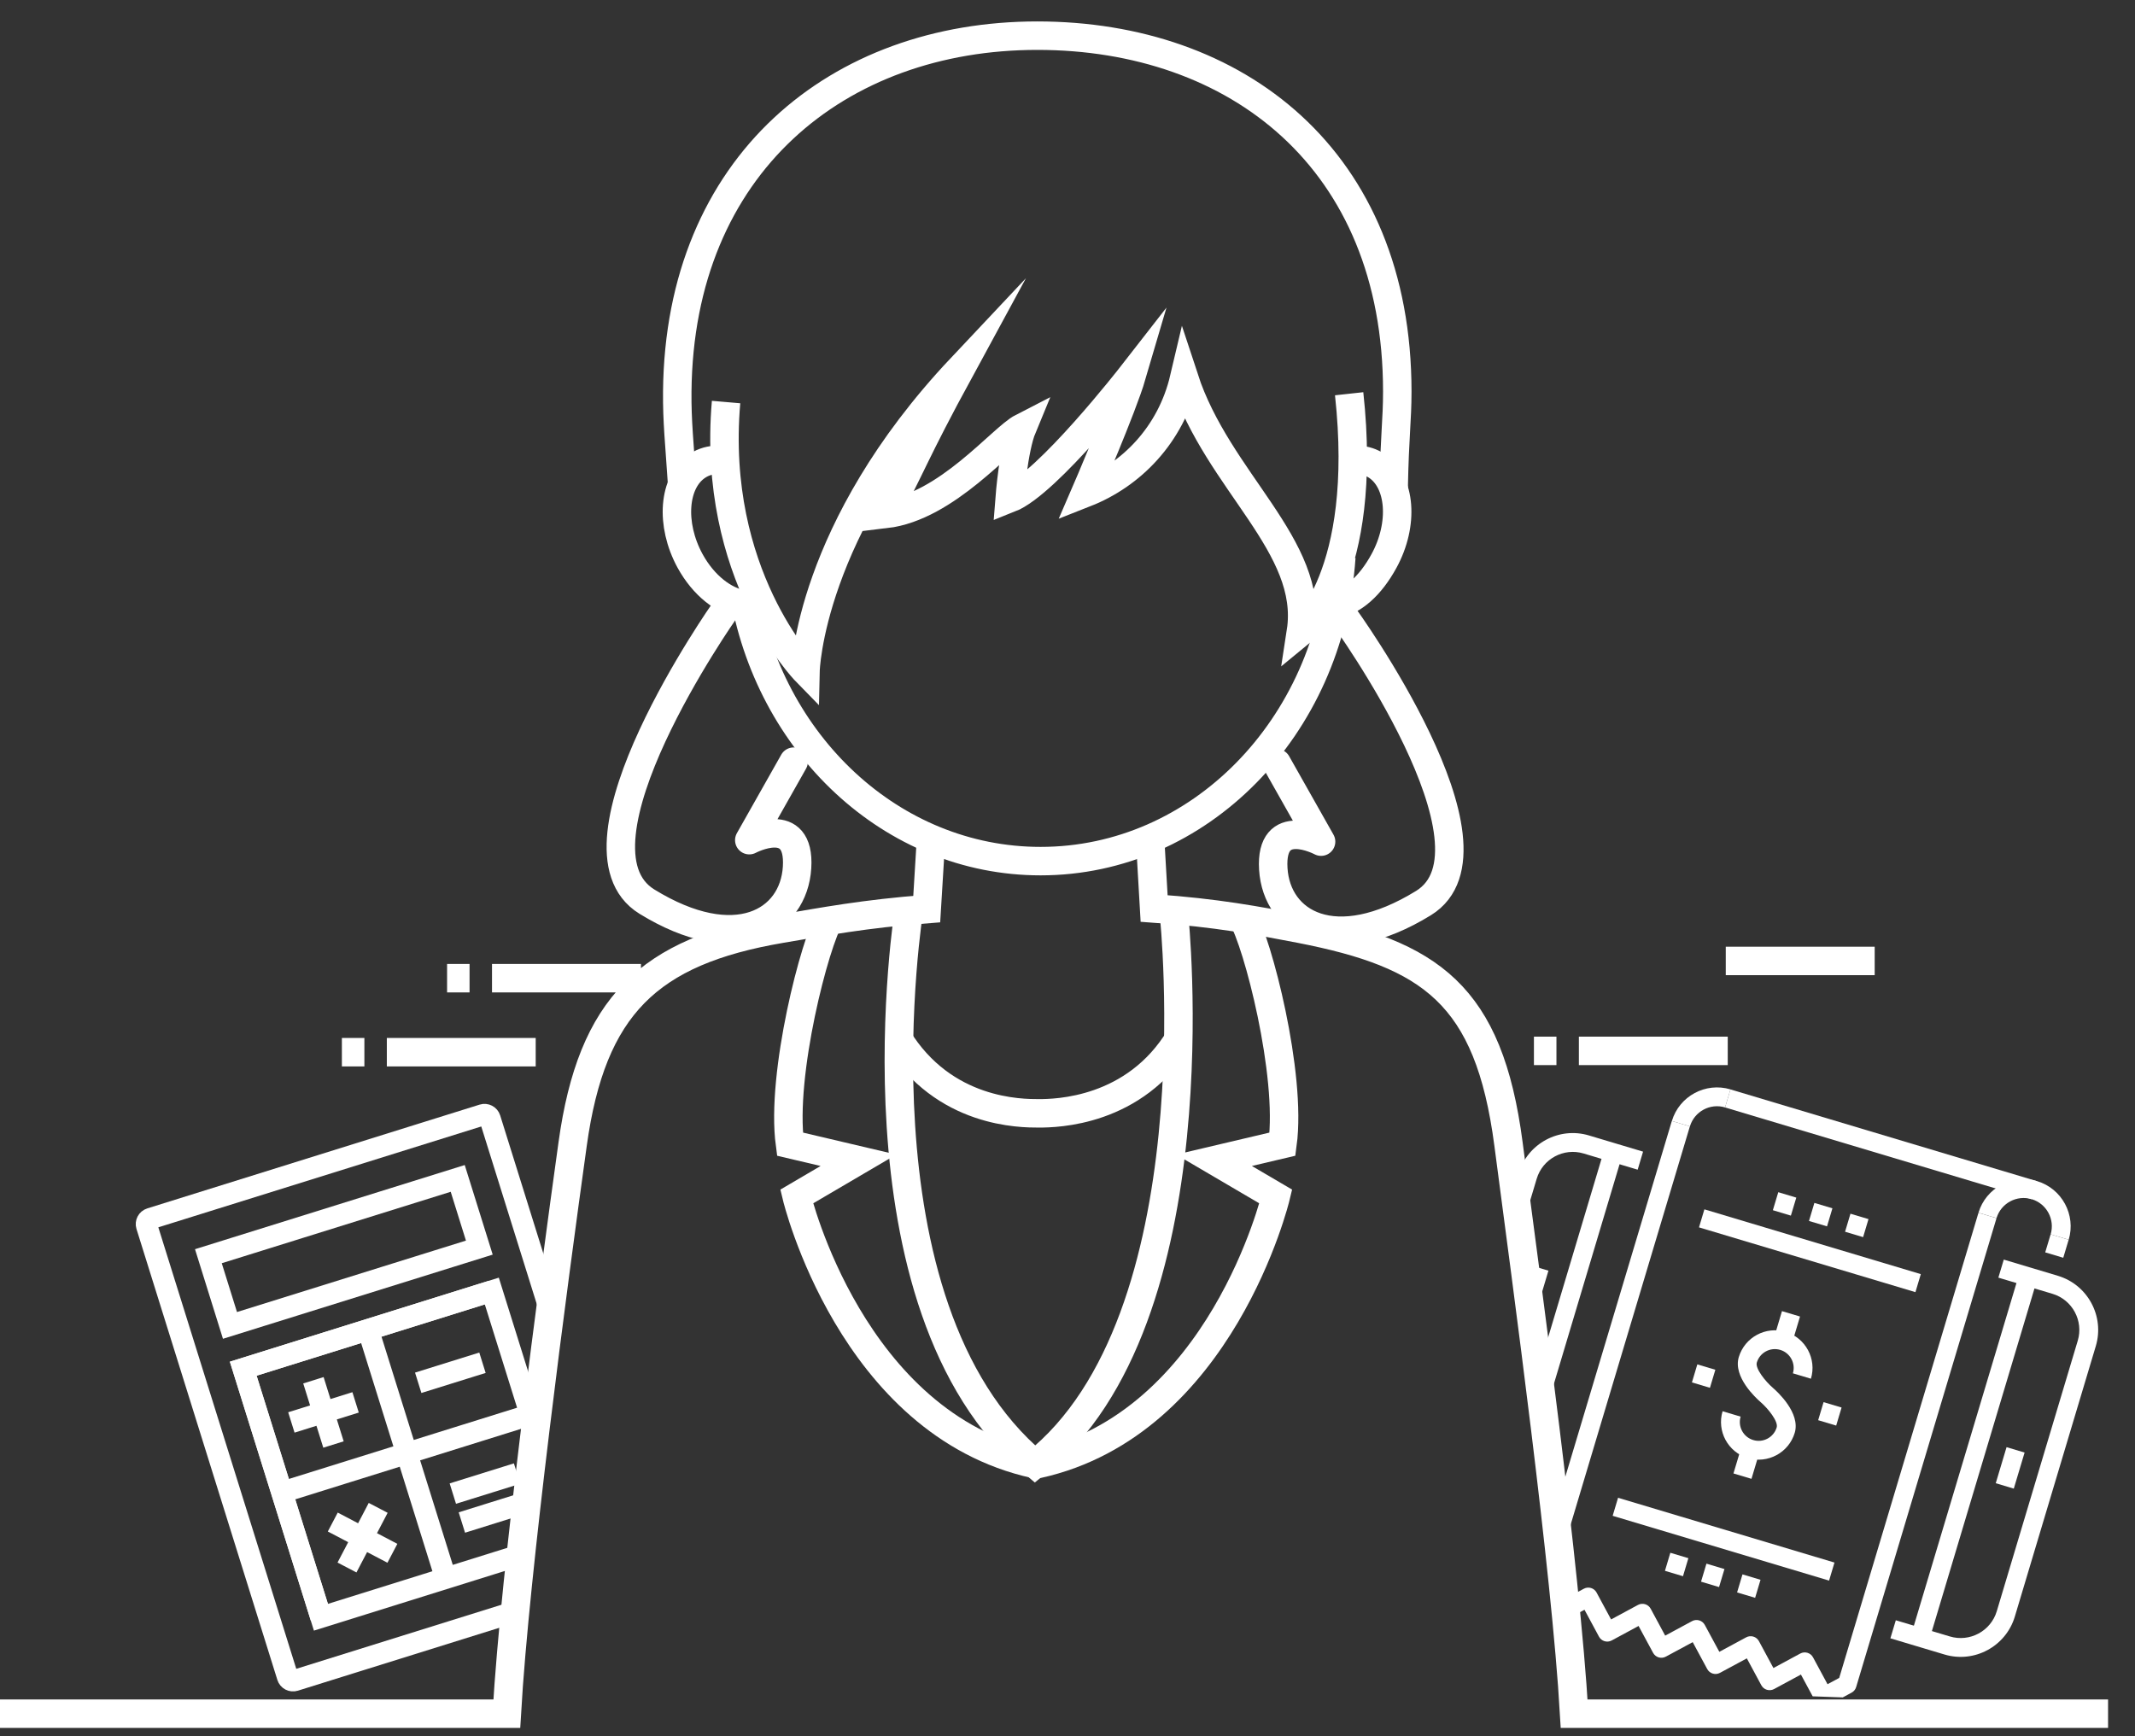 <?xml version="1.0" encoding="utf-8"?><svg version="1.0" xmlns="http://www.w3.org/2000/svg" xmlns:xlink="http://www.w3.org/1999/xlink" width="150" height="122" viewBox="0 0 150 122" xml:space="preserve"><rect x="0" y="0" width="150" height="122" fill="#333333" stroke="none"/><g id="圖層_6"><path fill="none" stroke="#FFF" stroke-width="2" d="M94.238 39.142c-.811 11.947-9.961 21.365-21.13 21.365-10.455 0-19.146-8.256-20.878-19.113"/><path fill="none" stroke="#FFF" stroke-width="2" d="m80.795 58.813.291 5.021c4.373.303 7.244.848 10.256 1.428 9.164 1.785 13.262 4.595 14.641 15.119 1.311 9.985 4.033 29.968 4.613 40.033h37.512M-1.892 120.413h37.499c.578-10.065 3.239-30.062 4.626-40.033 1.344-9.705 5.344-13.532 14.639-15.119 2.973-.502 5.885-1.057 10.238-1.385l.307-5.033M31.411 68.733 32.99 68.733M34.567 68.733 45.033 68.733M24.02 73.931 25.601 73.931M27.178 73.931 37.637 73.931"/><path fill="none" stroke="#FFF" stroke-width="2" stroke-miterlimit="8" d="M51.012 28.25c-1.048 12.108 5.58 18.898 5.58 18.898s.221-9.927 10.918-21.287c-3.418 6.287-3.418 6.838-5.293 10.257 4.307-.507 8.172-5.341 9.607-6.077-.621 1.497-.889 4.979-.889 4.979 2.664-1.049 8.582-8.65 8.582-8.65-.664 2.264-3.26 8.265-3.26 8.265 3.193-1.257 5.996-4.042 6.939-8.047 2.379 7.262 9.133 11.77 8.203 17.807 0 0 4.785-3.92 3.389-16.728"/><path fill="none" stroke="#FFF" stroke-width="2" stroke-miterlimit="8" d="M97.916 34.262c.068-3.635.254-4.733.254-6.749 0-16.35-11.326-25.007-25.293-25.007-13.97 0-25.144 9.04-25.294 25.007-.02 2.103.152 3.583.354 6.675"/><path fill="none" stroke="#FFF" stroke-width="2" d="M107.77 73.839 109.352 73.839M110.928 73.839 121.387 73.839M121.248 67.521 131.711 67.521M52.225 42.473c-1.357-.223-2.793-1.331-3.738-3.052-1.417-2.59-1.186-5.584.521-6.694.433-.283.919-.417 1.431-.415M93.713 42.482c1.361-.223 2.58-1.34 3.521-3.062 1.418-2.59 1.186-5.584-.516-6.694-.385-.25-.807-.384-1.25-.41M82.904 72.875c-3.17 5.274-8.728 5.354-9.919 5.354-1.206 0-6.678.023-9.943-5.325"/><path fill="none" stroke="#FFF" stroke-width="2" d="M82.486 64.305s3.02 28.434-9.766 38.573C59.37 91.7 63.885 63.785 63.885 63.785"/><path fill="none" stroke="#FFF" stroke-width="2" d="M58.331 64.447c-1.066 1.712-3.49 11.04-2.83 15.946l4.813 1.133-4.34 2.547s3.82 15.974 16.747 18.805M87.275 64.447c1.068 1.712 3.492 11.04 2.83 15.946l-4.811 1.133 4.34 2.547s-3.822 15.974-16.749 18.805"/><path fill="none" stroke="#FFF" stroke-width="1.5" d="m36.385 113.183-15.678 4.896c-.213.066-.438-.052-.504-.263L10.305 86.13c-.066-.212.053-.439.265-.505l23.349-7.292c.213-.068.438.051.505.261l4.175 13.363"/><path fill="none" stroke="#FFF" stroke-width="1.5" d="M22.547 113.636 17.089 96.171 34.553 90.714"/><path transform="matrix(-.298 -.955 .955 -.298 -52.668 137.214)" fill="none" stroke="#FFF" stroke-width="1.5" d="M21.572 78.8H26.664V97.144H21.572z"/><path fill="none" stroke="#FFF" stroke-width="1.5" d="M36.481 109.282 22.547 113.636 17.089 96.171 34.553 90.714 37.61 100.497M25.864 93.431 31.292 110.81M37.269 99.405 19.887 104.833M24.983 98.538 20.471 99.948M23.43 101.499 22.02 96.984M33.897 95.753 29.383 97.162M27.569 109.142 23.38 106.946M24.379 110.14 26.571 105.95M36.963 105.57 32.45 106.98M36.329 103.54 31.815 104.948"/><path fill="none" stroke="#FFF" stroke-width="2" stroke-linecap="round" stroke-linejoin="round" stroke-miterlimit="8" d="M50.912 42.9s-11.699 16.613-5.464 20.451S55.761 64.79 56 60.952c.239-3.836-3.357-1.918-3.357-1.918l3.117-5.516M94.422 43.299s11.824 16.318 5.588 20.156c-6.234 3.838-10.313 1.439-10.551-2.399-.24-3.836 3.357-1.918 3.357-1.918l-3.117-5.516"/><defs><path id="SVGID_3_" d="M104.122 74.233 110.837 118.599 148.65 119.957 151.529 74.871z"/></defs><clipPath id="SVGID_4_"><use xlink:href="#SVGID_3_" overflow="visible"/></clipPath><g clip-path="url(#SVGID_4_)" fill="#FFF"><path transform="rotate(16.645 109.557 93.652)" d="M108.893 80.429H110.216V106.884H108.893z"/><path transform="rotate(16.665 138.699 102.387)" d="M138.039 89.153H139.36V115.606H138.039z"/><path d="m136.617 116.254-3.803-1.138.381-1.268 3.801 1.138c1.396.418 2.875-.378 3.293-1.775l5.689-19.008c.418-1.396-.379-2.875-1.775-3.293l-3.803-1.137.381-1.268 3.801 1.139c2.096.627 3.291 2.842 2.664 4.939l-5.689 19.006c-.629 2.098-2.844 3.292-4.94 2.665zM107.473 107.529l-3.801-1.137c-2.098-.628-3.291-2.844-2.664-4.939l5.689-19.008c.627-2.096 2.842-3.291 4.938-2.663l3.803 1.138-.379 1.268-3.803-1.139c-1.395-.418-2.873.379-3.291 1.776l-5.689 19.007c-.418 1.398.379 2.875 1.775 3.293l3.801 1.139-.379 1.265z"/><path transform="rotate(16.645 107.023 92.893)" d="M106.359 88.929H107.682V96.866H106.359z"/><path transform="rotate(16.685 141.223 103.128)" d="M140.572 101.816H141.895V104.461H140.572z"/><path d="m145.342 87.109-1.268-.379c.313-1.049-.285-2.156-1.332-2.47-1.049-.313-2.156.283-2.471 1.331l-1.268-.379c.523-1.746 2.371-2.742 4.117-2.22s2.743 2.371 2.222 4.117zM118.73 79.145l-1.268-.379c.523-1.748 2.369-2.742 4.117-2.221l-.379 1.268c-1.048-.314-2.155.283-2.47 1.332z"/><path transform="rotate(16.665 132.148 80.398)" d="M120.918 79.741H143.403V81.064H120.918z"/><path transform="rotate(16.645 144.52 87.548)" d="M143.856 86.892H145.179V88.216H143.856z"/><path d="M127.941 119.87c-.164-.048-.307-.159-.393-.319l-1.02-1.889-1.885 1.019c-.322.173-.725.054-.898-.269l-1.016-1.887-1.889 1.018c-.322.174-.723.053-.896-.27l-1.018-1.887-1.889 1.018c-.32.174-.721.055-.895-.268l-1.02-1.888-1.887 1.019c-.322.173-.723.053-.896-.27l-1.016-1.887-1.889 1.018c-.322.174-.723.054-.896-.268l-.889-1.646c-.082-.154-.102-.336-.051-.504l9.861-32.945 1.268.379-9.783 32.684.445.822 1.887-1.018c.32-.174.723-.054.895.268l1.02 1.889 1.887-1.018c.322-.174.723-.055.896.268l1.018 1.888 1.889-1.019c.32-.173.723-.053.895.269l1.02 1.888 1.887-1.018c.32-.174.723-.054.896.268l1.018 1.889 1.887-1.019c.322-.173.723-.054.896.269l1.018 1.887.822-.443 9.783-32.684 1.268.379-9.861 32.946c-.049.168-.164.309-.318.393l-1.648.888c-.161.084-.34.098-.503.05z"/><path d="M122.799 102.453c-1.396-.418-2.193-1.895-1.775-3.293l1.268.379c-.209.699.188 1.438.889 1.646.697.21 1.436-.188 1.645-.888.123-.411-.59-1.313-1.129-1.778-.328-.284-1.949-1.771-1.535-3.16.42-1.398 1.896-2.194 3.295-1.775 1.396.418 2.193 1.895 1.775 3.291l-1.268-.379c.209-.699-.189-1.438-.889-1.646s-1.436.189-1.646.889c-.123.412.59 1.313 1.131 1.779.328.283 1.949 1.77 1.533 3.16-.419 1.396-1.898 2.193-3.294 1.775z"/><path transform="rotate(16.645 125.551 93.262)" d="M124.887 92.275H126.21V94.259H124.887z"/><path transform="rotate(16.665 122.703 102.777)" d="M122.044 101.778H123.365V103.762H122.044z"/><path transform="rotate(16.665 128.56 99.352)" d="M127.9 98.683H129.221V100.006H127.9z"/><path transform="rotate(16.665 119.691 96.697)" d="M119.031 96.029H120.352V97.352H119.031z"/><path transform="rotate(16.665 127.152 87.879)" d="M119.225 87.22H135.097V88.542H119.225z"/><path transform="rotate(16.645 127.922 85.342)" d="M127.258 84.685H128.581V86.009H127.258z"/><path transform="rotate(16.75 125.369 84.575)" d="M124.724 83.928H126.046V85.249H124.724z"/><path transform="rotate(16.645 130.456 86.1)" d="M129.793 85.444H131.116V86.766H129.793z"/><path transform="rotate(16.665 121.109 108.158)" d="M113.157 107.494H129.028V108.817H113.157z"/><path transform="rotate(16.704 120.322 110.691)" d="M119.673 110.028H120.994V111.35H119.673z"/><path transform="rotate(16.645 117.803 109.926)" d="M117.138 109.269H118.461V110.592H117.138z"/><path transform="rotate(16.645 122.871 111.443)" d="M122.207 110.787H123.53V112.11H122.207z"/></g></g></svg>